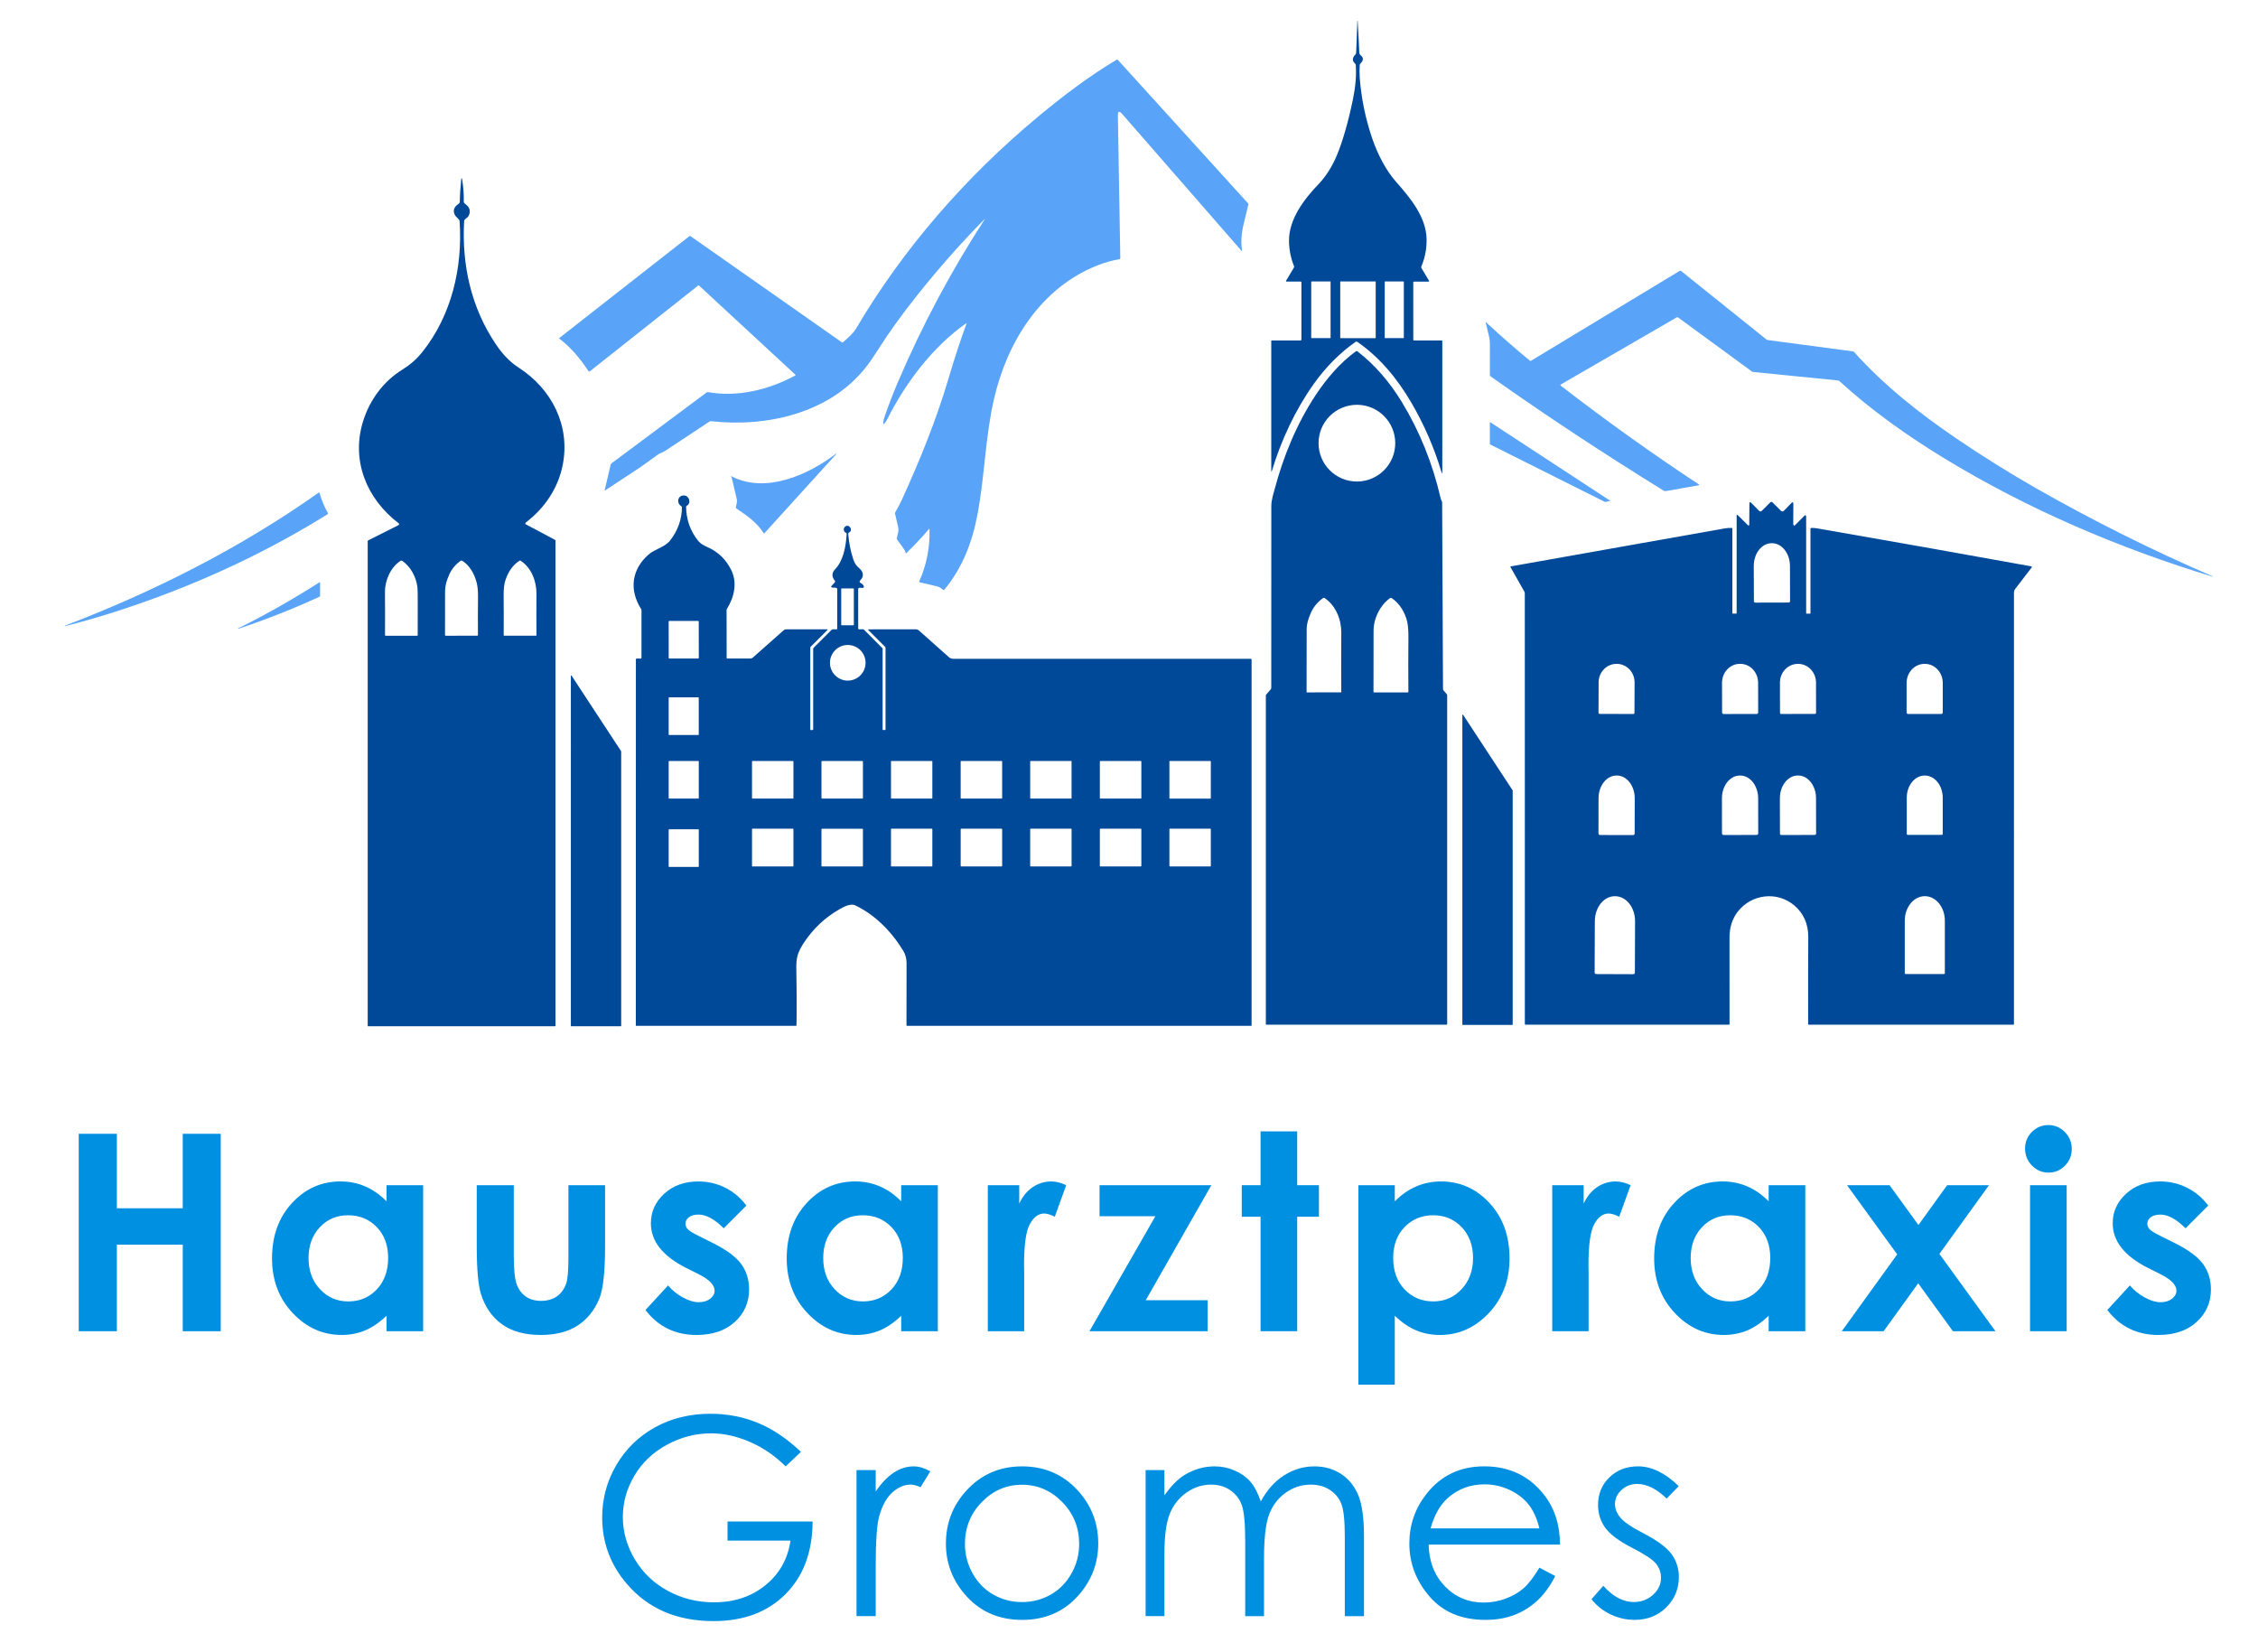 <?xml version="1.0" encoding="utf-8"?>
<!-- Generator: Adobe Illustrator 16.0.0, SVG Export Plug-In . SVG Version: 6.00 Build 0)  -->
<!DOCTYPE svg PUBLIC "-//W3C//DTD SVG 1.1//EN" "http://www.w3.org/Graphics/SVG/1.1/DTD/svg11.dtd">
<svg version="1.1" id="Layer_1" xmlns="http://www.w3.org/2000/svg" xmlns:xlink="http://www.w3.org/1999/xlink" x="0px" y="0px"
	 width="164px" height="120px" viewBox="0 0 164 120" enable-background="new 0 0 164 120" xml:space="preserve">
<path fill="#004898" d="M101.961,20.469c0-0.017-0.018-0.03-0.031-0.03h-1.328c-0.018,0-0.029,0.014-0.029,0.03v4.058
	c0,0.02,0.012,0.031,0.029,0.031h1.328c0.014,0,0.031-0.012,0.031-0.031V20.469z M99.918,20.467c0-0.015-0.014-0.028-0.029-0.028
	h-2.52c-0.014,0-0.027,0.014-0.027,0.028v4.062c0,0.018,0.014,0.03,0.027,0.03h2.52c0.016,0,0.029-0.012,0.029-0.03V20.467
	 M96.641,20.469c0-0.016-0.014-0.03-0.031-0.03h-1.344c-0.018,0-0.031,0.014-0.031,0.03v4.057c0,0.02,0.014,0.032,0.031,0.032h1.344
	c0.018,0,0.031-0.012,0.031-0.032V20.469 M102.646,20.512l0.002,4.169c0,0.028,0.019,0.044,0.047,0.044l2.023,0.002
	c0.02,0,0.037,0.017,0.037,0.039v9.496c0,0.16-0.023,0.163-0.065,0.01c-0.521-1.747-1.247-3.424-2.185-5.029
	c-1.014-1.74-2.287-3.282-3.917-4.411c-0.041-0.028-0.099-0.028-0.142,0.001c-1.157,0.822-2.168,1.839-3.031,3.057
	c-1.342,1.886-2.361,4.086-3.027,6.279c-0.035,0.122-0.055,0.121-0.055-0.009v-9.395c0-0.028,0.014-0.04,0.041-0.04h2.092
	c0.033,0,0.057-0.026,0.057-0.059v-4.163c0-0.036-0.015-0.052-0.051-0.052l-1.029,0c-0.032,0-0.053-0.036-0.035-0.063l0.573-0.958
	c0.017-0.028,0.021-0.061,0.009-0.091c-0.238-0.588-0.359-1.195-0.368-1.821c-0.022-1.562,1.06-3.016,2.128-4.126
	c0.578-0.6,1.035-1.356,1.346-2.108c0.436-1.055,0.828-2.418,1.174-4.092c0.186-0.913,0.254-1.74,0.201-2.482
	c-0.002-0.023-0.012-0.046-0.027-0.065c-0.018-0.025-0.041-0.053-0.07-0.076c-0.18-0.166-0.125-0.423,0.049-0.583
	c0.044-0.042,0.069-0.092,0.075-0.149c0.032-0.728,0.063-1.504,0.087-2.327c0-0.005,0.003-0.009,0.008-0.009h0.002
	c0.008,0,0.012,0.004,0.013,0.012c0.05,0.803,0.089,1.568,0.117,2.292c0.001,0.094,0.046,0.172,0.13,0.236
	c0.243,0.195,0.105,0.427-0.064,0.602c-0.021,0.02-0.031,0.044-0.033,0.071c-0.02,0.321-0.019,0.63,0.002,0.931
	c0.11,1.489,0.412,2.971,0.916,4.442c0.393,1.134,0.977,2.277,1.73,3.128c1.041,1.177,2.168,2.54,2.207,4.127
	c0.02,0.69-0.108,1.366-0.381,2.018c-0.014,0.037-0.012,0.076,0.008,0.108l0.553,0.926c0.016,0.024-0.004,0.058-0.029,0.058h-1.053
	C102.669,20.452,102.645,20.471,102.646,20.512"/>
<path fill="#59A4F8" d="M71.496,15.93c-1.652,1.672-3.255,3.482-4.812,5.43c-1.178,1.474-2.157,2.836-2.943,4.087
	c-0.304,0.483-0.595,0.901-0.875,1.254c-2.619,3.308-7.177,4.346-11.242,3.889c-0.03-0.003-0.056,0.003-0.08,0.019
	c-1.099,0.726-2.18,1.439-3.24,2.141c-0.17,0.113-0.356,0.151-0.523,0.267c-0.483,0.341-0.946,0.699-1.429,1.02
	c-0.777,0.515-1.575,1.04-2.399,1.578c-0.029,0.021-0.041,0.013-0.033-0.021l0.435-1.852c0.006-0.035,0.027-0.065,0.056-0.087
	l6.919-5.157c0.021-0.018,0.05-0.023,0.077-0.019c2.191,0.381,4.406-0.164,6.361-1.208c0.02-0.009,0.023-0.037,0.006-0.052
	l-6.999-6.476c-0.021-0.017-0.048-0.019-0.07-0.002l-7.871,6.231c-0.028,0.023-0.07,0.017-0.09-0.014
	c-0.606-0.91-1.24-1.69-2.125-2.372c-0.01-0.008-0.01-0.025,0-0.033l9.448-7.397c0.027-0.019,0.063-0.02,0.089-0.002l10.989,7.707
	c0.027,0.019,0.064,0.016,0.088-0.006c0.331-0.3,0.72-0.61,0.949-0.999c3.429-5.815,7.982-11.027,13.183-15.356
	c1.83-1.522,3.736-2.97,5.745-4.167c0.023-0.015,0.056-0.01,0.075,0.01l9.47,10.435c0.016,0.019,0.021,0.041,0.016,0.068
	c-0.11,0.477-0.227,0.968-0.352,1.47c-0.158,0.669-0.203,1.246-0.107,1.896c0.006,0.04-0.004,0.044-0.031,0.014l-8.678-9.951
	c-0.211-0.242-0.314-0.201-0.31,0.12l0.176,10.37c0,0.033-0.016,0.05-0.047,0.056c-0.547,0.093-1.095,0.248-1.649,0.468
	c-4.085,1.633-6.532,5.544-7.486,9.724c-0.627,2.747-0.666,5.567-1.189,8.34c-0.39,2.065-1.101,3.894-2.412,5.479
	c-0.021,0.028-0.046,0.03-0.075,0.008c-0.143-0.11-0.276-0.216-0.46-0.256c-0.442-0.102-0.862-0.198-1.261-0.293
	c-0.032-0.01-0.041-0.029-0.028-0.057c0.536-1.198,0.787-2.464,0.75-3.788c-0.001-0.042-0.016-0.047-0.044-0.016
	c-0.536,0.625-1.081,1.205-1.64,1.74c-0.031,0.028-0.05,0.023-0.057-0.021c-0.013-0.094-0.061-0.193-0.116-0.269
	c-0.169-0.243-0.338-0.476-0.506-0.707c-0.017-0.023-0.022-0.051-0.016-0.076c0.057-0.263,0.172-0.546,0.101-0.822
	c-0.084-0.339-0.161-0.664-0.229-0.976c-0.007-0.026-0.004-0.049,0.01-0.072c0.235-0.416,0.389-0.709,0.466-0.879
	c1.312-2.878,2.529-5.849,3.448-8.98c0.393-1.331,0.81-2.6,1.251-3.808c0.032-0.077,0.011-0.094-0.058-0.044
	c-2.385,1.7-4.305,4.222-5.666,6.902c-0.051,0.099-0.108,0.192-0.177,0.28c-0.109,0.145-0.152,0.129-0.125-0.052
	c0.022-0.135,0.054-0.266,0.1-0.395c0.305-0.877,0.625-1.71,0.963-2.5c1.759-4.116,3.856-8.051,6.293-11.808
	C71.544,15.888,71.54,15.885,71.496,15.93z"/>
<path fill="#004898" d="M36.58,43.284c0.009,0.992,0.01,1.939,0.003,2.842c0,0.03,0.013,0.045,0.042,0.045h2.292
	c0.026,0,0.047-0.022,0.046-0.047c-0.008-1.001-0.008-2,0.001-2.994c0.008-0.916-0.372-1.905-1.154-2.41
	c-0.025-0.016-0.049-0.016-0.073,0c-0.522,0.322-0.857,0.876-1.042,1.464C36.614,42.445,36.575,42.813,36.58,43.284z M32.325,42.927
	c-0.005,1.045-0.006,2.108-0.003,3.189c0,0.036,0.018,0.056,0.054,0.056l2.291-0.002c0.032,0,0.048-0.018,0.047-0.05
	c-0.007-0.904-0.006-1.836,0.005-2.79c0.004-0.389-0.027-0.713-0.09-0.98c-0.149-0.622-0.524-1.327-1.086-1.633
	c-0.025-0.014-0.051-0.013-0.074,0.004c-0.364,0.254-0.639,0.576-0.824,0.971C32.434,42.148,32.328,42.558,32.325,42.927
	 M30.321,42.673c-0.089-0.752-0.482-1.512-1.112-1.944c-0.032-0.023-0.077-0.024-0.111-0.001c-0.734,0.472-1.143,1.435-1.137,2.255
	c0.009,1.027,0.009,2.073,0.002,3.139c0,0.026,0.023,0.05,0.048,0.05h2.292c0.019,0,0.035-0.019,0.035-0.039
	c0.001-0.824,0.001-1.636,0.002-2.435C30.341,43.122,30.334,42.78,30.321,42.673 M38.153,38.02
	c-0.009,0.019,0.001,0.042,0.019,0.051l2.134,1.136c0.026,0.014,0.04,0.037,0.04,0.066v35.228c0,0.023-0.012,0.035-0.032,0.035
	H26.729c-0.011,0-0.022-0.012-0.022-0.021V39.297c0-0.022,0.014-0.039,0.034-0.05l2.206-1.108c0.05-0.028,0.057-0.098,0.01-0.132
	c-2.343-1.783-3.472-4.579-2.583-7.421c0.481-1.537,1.465-2.885,2.858-3.747c0.556-0.346,1.019-0.744,1.44-1.271
	c2.122-2.652,2.938-6.127,2.71-9.498c-0.003-0.046-0.019-0.088-0.048-0.125c-0.053-0.061-0.108-0.12-0.17-0.175
	c-0.186-0.172-0.259-0.443-0.148-0.672c0.068-0.145,0.215-0.224,0.326-0.327c0.032-0.028,0.053-0.071,0.054-0.116
	c0.007-0.502,0.042-1.055,0.105-1.657c0.003-0.022,0.01-0.034,0.02-0.042c0.014-0.01,0.031-0.002,0.034,0.013
	c0.096,0.559,0.139,1.116,0.13,1.674c0,0.046,0.017,0.089,0.048,0.12c0.112,0.105,0.253,0.187,0.323,0.328
	c0.089,0.179,0.086,0.368-0.01,0.568c-0.071,0.146-0.197,0.18-0.295,0.292c-0.023,0.026-0.036,0.056-0.039,0.092
	c-0.184,3.209,0.513,6.304,2.3,8.957c0.461,0.684,0.989,1.271,1.661,1.702c2.399,1.547,3.756,4.203,3.2,7.052
	c-0.327,1.679-1.295,3.128-2.661,4.176C38.186,37.954,38.164,37.982,38.153,38.02"/>
<path fill="#59A4F8" d="M113.338,27.983c0.002,0.007,0.01,0.02,0.027,0.032c3.256,2.518,6.6,4.909,10.035,7.176
	c0.037,0.027,0.033,0.043-0.011,0.052c-0.772,0.141-1.551,0.279-2.343,0.414c-0.072,0.013-0.143,0.021-0.209-0.02
	c-4.422-2.73-8.609-5.494-12.564-8.294c-0.043-0.028-0.064-0.068-0.064-0.114c-0.002-0.75-0.002-1.492,0.002-2.223
	c0.002-0.208-0.021-0.417-0.074-0.627c-0.08-0.314-0.156-0.631-0.229-0.953c-0.011-0.039,0.002-0.044,0.026-0.017
	c1.052,0.973,2.109,1.902,3.187,2.79c0.019,0.02,0.05,0.022,0.073,0.006l10.799-6.53c0.033-0.02,0.072-0.015,0.105,0.007
	l6.191,4.966c0.033,0.028,0.072,0.046,0.117,0.05l6.181,0.824c0.026,0.004,0.056,0.019,0.075,0.042
	c2.172,2.422,4.725,4.44,7.443,6.291c1.884,1.281,3.808,2.481,5.77,3.603c4.156,2.368,8.432,4.502,12.832,6.4
	c0.006,0.003,0.008,0.008,0.006,0.017v0.001c-0.002,0.007-0.008,0.01-0.012,0.007c-6.806-2.073-13.436-4.908-19.465-8.582
	c-2.67-1.626-5.331-3.504-7.645-5.629c-0.023-0.021-0.053-0.034-0.081-0.038l-6.177-0.619c-0.035-0.003-0.07-0.016-0.096-0.037
	l-5.355-3.921c-0.029-0.023-0.068-0.024-0.1-0.006c-2.813,1.63-5.619,3.254-8.424,4.876
	C113.342,27.94,113.332,27.963,113.338,27.983z"/>
<path fill="#004898" d="M100.949,43.448c-0.719,0.524-1.18,1.453-1.186,2.34c-0.008,1.418-0.008,2.902-0.006,4.457
	c0,0.022,0.021,0.042,0.041,0.042h2.451c0.025,0,0.045-0.021,0.043-0.044c-0.01-1.367-0.01-2.668,0.002-3.902
	c0.004-0.47-0.021-0.856-0.082-1.154c-0.138-0.662-0.545-1.357-1.125-1.741C101.049,43.415,100.992,43.416,100.949,43.448z
	 M94.937,50.287l2.45-0.001c0.018,0,0.031-0.014,0.031-0.033c-0.01-1.414-0.008-2.843,0.002-4.285
	c0.01-0.964-0.395-1.979-1.212-2.534c-0.034-0.024-0.074-0.024-0.109,0c-0.395,0.274-0.691,0.634-0.891,1.08
	c-0.2,0.448-0.304,0.832-0.304,1.156c-0.004,1.506-0.008,3.031-0.006,4.58C94.898,50.275,94.911,50.287,94.937,50.287
	 M101.338,32.187c0-1.54-1.248-2.788-2.785-2.788c-1.539,0-2.786,1.248-2.786,2.788c0,1.538,1.247,2.786,2.786,2.786
	C100.09,34.972,101.338,33.725,101.338,32.187 M104.854,50.155l0.215,0.246c0.025,0.032,0.041,0.07,0.041,0.114v23.854
	c0,0.027-0.023,0.051-0.047,0.051H91.979c-0.026,0-0.039-0.014-0.039-0.041V50.514c0-0.026,0.01-0.049,0.023-0.066l0.333-0.385
	c0.024-0.027,0.037-0.062,0.037-0.1c-0.001-6.275,0-10.689,0.004-13.241c0.001-0.351,0.127-0.776,0.228-1.148
	c0.644-2.428,1.618-4.81,3.014-6.912c0.776-1.17,1.764-2.328,2.898-3.146c0.035-0.026,0.082-0.026,0.113,0.001
	c1.24,0.96,2.316,2.186,3.223,3.677c1.291,2.117,2.23,4.441,2.818,6.975c0.018,0.085,0.051,0.17,0.094,0.252
	c0.012,0.021,0.018,0.047,0.018,0.072l0.063,13.543C104.805,50.079,104.822,50.119,104.854,50.155"/>
<path fill="#59A4F8" d="M116.563,36.452l-8.34-4.175c-0.01-0.004-0.014-0.013-0.014-0.021v-1.561c0-0.02,0.023-0.034,0.041-0.022
	l8.67,5.675c0.021,0.012,0.014,0.042-0.01,0.048l-0.33,0.059C116.574,36.455,116.568,36.454,116.563,36.452z"/>
<path fill="#59A4F8" d="M53.129,34.591c2.47,1.289,5.569-0.096,7.571-1.625c0.007-0.006,0.015-0.008,0.025-0.008
	c0.006,0,0.012,0.003,0.018,0.01c0.002,0.002,0.002,0.004,0,0.006l-5.223,5.752c-0.015,0.019-0.043,0.016-0.058-0.005
	c-0.49-0.782-1.222-1.285-1.982-1.793c-0.028-0.019-0.04-0.043-0.034-0.076c0.036-0.223,0.113-0.396,0.059-0.629
	c-0.106-0.474-0.223-0.97-0.348-1.485c-0.012-0.044-0.027-0.085-0.051-0.122C53.081,34.579,53.089,34.571,53.129,34.591z"/>
<path fill="#59A4F8" d="M23.205,35.796c0.144,0.506,0.347,1,0.604,1.457c0.021,0.042,0.014,0.074-0.027,0.101
	c-3.748,2.331-7.757,4.296-12.028,5.899c-2.317,0.866-4.661,1.627-7.02,2.219c-0.01,0.001-0.017,0-0.021-0.01l0-0.001
	c-0.003-0.01,0-0.017,0.011-0.022c6.504-2.484,12.781-5.669,18.424-9.662C23.175,35.755,23.193,35.762,23.205,35.796z"/>
<path fill="#004898" d="M50.753,60.265c0-0.022-0.015-0.036-0.037-0.036h-2.111c-0.02,0-0.039,0.014-0.039,0.036v2.665
	c0,0.02,0.019,0.035,0.039,0.035h2.111c0.022,0,0.037-0.016,0.037-0.035V60.265z M87.943,60.222c0-0.021-0.016-0.036-0.035-0.036
	h-2.941c-0.018,0-0.032,0.015-0.032,0.036v2.667c0,0.02,0.015,0.038,0.032,0.038h2.941c0.02,0,0.035-0.019,0.035-0.038V60.222
	 M82.897,60.232c0-0.026-0.02-0.045-0.044-0.045h-2.926c-0.023,0-0.044,0.02-0.044,0.045v2.648c0,0.025,0.021,0.048,0.044,0.048
	h2.926c0.024,0,0.044-0.022,0.044-0.048V60.232 M77.829,60.222c0-0.021-0.015-0.036-0.034-0.036h-2.938
	c-0.018,0-0.034,0.015-0.034,0.036v2.667c0,0.02,0.016,0.038,0.034,0.038h2.938c0.019,0,0.034-0.019,0.034-0.038V60.222
	 M72.787,60.231c0-0.025-0.018-0.045-0.041-0.045h-2.93c-0.024,0-0.042,0.02-0.042,0.045v2.65c0,0.023,0.018,0.046,0.042,0.046h2.93
	c0.023,0,0.041-0.022,0.041-0.046V60.231 M67.717,60.223c0-0.021-0.015-0.037-0.034-0.037h-2.936c-0.02,0-0.034,0.016-0.034,0.037
	v2.667c0,0.02,0.015,0.038,0.034,0.038h2.936c0.02,0,0.034-0.019,0.034-0.038V60.223 M62.675,60.227
	c0-0.021-0.016-0.038-0.034-0.038h-2.943c-0.018,0-0.034,0.016-0.034,0.038v2.663c0,0.02,0.016,0.038,0.034,0.038h2.943
	c0.019,0,0.034-0.019,0.034-0.038V60.227 M57.627,60.227c0-0.023-0.018-0.041-0.039-0.041h-2.93c-0.023,0-0.039,0.018-0.039,0.041
	v2.659c0,0.021,0.016,0.042,0.039,0.042h2.93c0.021,0,0.039-0.021,0.039-0.042V60.227 M87.943,55.304
	c0-0.02-0.016-0.035-0.035-0.035h-2.941c-0.018,0-0.032,0.016-0.032,0.035v2.663c0,0.02,0.015,0.035,0.032,0.035h2.941
	c0.02,0,0.035-0.015,0.035-0.035V55.304 M82.897,55.312c0-0.023-0.02-0.043-0.042-0.043h-2.93c-0.022,0-0.042,0.02-0.042,0.043
	v2.646c0,0.024,0.021,0.043,0.042,0.043h2.93c0.022,0,0.042-0.019,0.042-0.043V55.312 M77.829,55.298
	c0-0.016-0.013-0.029-0.028-0.029h-2.949c-0.015,0-0.029,0.013-0.029,0.029v2.673c0,0.016,0.014,0.029,0.029,0.029H77.8
	c0.016,0,0.028-0.013,0.028-0.029V55.298 M72.787,55.311c0-0.024-0.017-0.042-0.04-0.042h-2.933c-0.023,0-0.041,0.019-0.041,0.042
	v2.648c0,0.023,0.017,0.042,0.041,0.042h2.933c0.023,0,0.04-0.019,0.04-0.042V55.311 M67.717,55.297
	c0-0.015-0.012-0.028-0.027-0.028h-2.95c-0.016,0-0.027,0.013-0.027,0.028v2.676c0,0.016,0.011,0.028,0.027,0.028h2.95
	c0.015,0,0.027-0.013,0.027-0.028V55.297 M62.676,55.309c0-0.022-0.018-0.041-0.039-0.041h-2.933c-0.022,0-0.04,0.018-0.04,0.041
	v2.651c0,0.023,0.018,0.041,0.04,0.041h2.933c0.021,0,0.039-0.018,0.039-0.041V55.309 M57.627,55.311
	c0-0.023-0.019-0.042-0.04-0.042H54.66c-0.024,0-0.041,0.019-0.041,0.042v2.648c0,0.023,0.017,0.042,0.041,0.042h2.928
	c0.021,0,0.04-0.019,0.04-0.042V55.311 M50.753,55.304c0-0.02-0.015-0.036-0.034-0.036h-2.117c-0.019,0-0.036,0.016-0.036,0.036
	v2.661c0,0.02,0.018,0.036,0.036,0.036h2.117c0.02,0,0.034-0.016,0.034-0.036V55.304 M50.751,50.677c0-0.014-0.012-0.028-0.03-0.028
	h-2.122c-0.018,0-0.033,0.014-0.033,0.028v2.671c0,0.019,0.015,0.033,0.033,0.033h2.122c0.018,0,0.03-0.014,0.03-0.033V50.677
	 M62.867,48.138c0-0.715-0.578-1.294-1.293-1.294s-1.294,0.58-1.294,1.294s0.58,1.294,1.294,1.294S62.867,48.853,62.867,48.138
	 M50.75,45.134c0-0.021-0.017-0.038-0.042-0.038L48.604,45.1c-0.021,0-0.04,0.016-0.039,0.038l0.004,2.652
	c0,0.023,0.019,0.039,0.04,0.039l2.106-0.004c0.022,0,0.04-0.016,0.04-0.039L50.75,45.134 M62.015,42.767
	c0-0.016-0.012-0.029-0.03-0.029h-0.857c-0.016,0-0.03,0.014-0.03,0.029v2.618c0,0.015,0.014,0.028,0.03,0.028h0.857
	c0.018,0,0.03-0.014,0.03-0.028V42.767 M64.104,52.978c0,0.027,0.014,0.042,0.041,0.042h0.134c0.024,0.001,0.037-0.012,0.037-0.039
	v-5.924c0-0.033-0.015-0.066-0.04-0.089l-1.194-1.192c-0.043-0.045-0.035-0.068,0.03-0.068l3.406-0.002
	c0.081,0,0.16,0.03,0.22,0.083l2.195,1.951c0.079,0.07,0.181,0.107,0.285,0.107l21.632,0.001c0.029,0,0.053,0.024,0.053,0.053
	v26.576c0,0.016-0.014,0.027-0.027,0.027H65.883c-0.029,0-0.044-0.014-0.044-0.046c-0.004-1.469-0.001-2.964,0.005-4.491
	c0.001-0.341-0.079-0.645-0.238-0.908c-0.836-1.383-2.039-2.613-3.485-3.301c-0.362-0.171-0.854,0.112-1.179,0.298
	c-1.03,0.591-1.881,1.395-2.555,2.412c-0.228,0.347-0.381,0.658-0.458,0.93c-0.068,0.246-0.1,0.556-0.091,0.938
	c0.029,1.36,0.034,2.737,0.012,4.127c-0.001,0.03-0.014,0.042-0.042,0.042H46.207c-0.017,0-0.027-0.006-0.027-0.021l0.005-26.601
	c0-0.03,0.027-0.055,0.056-0.055l0.29,0.003c0.04,0,0.06-0.019,0.06-0.06l0.001-3.453c0-0.029-0.007-0.054-0.021-0.075
	c-0.897-1.408-0.692-2.89,0.53-3.963c0.47-0.413,1.179-0.528,1.568-1.024c0.563-0.716,0.849-1.521,0.861-2.41
	c0-0.034-0.015-0.059-0.043-0.078c-0.388-0.24-0.256-0.811,0.203-0.783c0.378,0.022,0.537,0.555,0.183,0.754
	c-0.028,0.017-0.043,0.044-0.042,0.078c0.016,0.93,0.307,1.746,0.868,2.451c0.175,0.217,0.402,0.347,0.655,0.454
	c0.793,0.343,1.38,0.909,1.764,1.696c0.445,0.917,0.211,1.953-0.327,2.814c-0.012,0.023-0.019,0.044-0.019,0.07l0.005,3.486
	c0,0.023,0.017,0.04,0.041,0.04l1.693,0c0.058,0,0.115-0.02,0.157-0.06l2.243-1.986c0.052-0.048,0.123-0.074,0.195-0.074
	l2.949-0.003c0.063,0,0.072,0.022,0.029,0.065l-1.207,1.205c-0.018,0.02-0.026,0.042-0.026,0.067l0,5.936
	c0,0.032,0.015,0.046,0.046,0.045l0.113-0.003c0.034-0.001,0.051-0.021,0.051-0.057V47.13c0-0.03,0.012-0.057,0.032-0.08
	l1.303-1.302c0.03-0.031,0.066-0.045,0.108-0.044l0.247,0.005c0.039,0.001,0.057-0.018,0.057-0.055l0.001-2.853
	c0-0.059-0.045-0.111-0.105-0.113l-0.229-0.012c-0.123-0.007-0.141-0.058-0.06-0.144l0.22-0.236c0.03-0.034,0.031-0.083,0.003-0.114
	c-0.226-0.273-0.24-0.571,0.002-0.821c0.607-0.62,0.804-1.661,0.854-2.594c0.002-0.029-0.013-0.053-0.041-0.07l-0.051-0.024
	c-0.035-0.018-0.061-0.044-0.079-0.076c-0.159-0.277,0.188-0.564,0.405-0.317c0.096,0.108,0.103,0.219,0.02,0.339
	c-0.016,0.018-0.034,0.035-0.057,0.043c-0.026,0.009-0.043,0.023-0.059,0.04c-0.016,0.025-0.026,0.051-0.023,0.077
	c0.047,0.625,0.171,1.268,0.373,1.865C62.06,40.89,62.2,41.1,62.4,41.262c0.292,0.246,0.394,0.597,0.071,0.896
	c-0.061,0.055-0.042,0.155,0.033,0.183c0.113,0.049,0.192,0.131,0.238,0.244c0.021,0.053-0.021,0.113-0.082,0.111l-0.231-0.006
	c-0.056-0.001-0.099,0.044-0.099,0.098l0.002,2.865c0,0.031,0.024,0.054,0.054,0.053l0.289-0.003c0.03,0,0.054,0.01,0.077,0.031
	l1.33,1.334c0.015,0.016,0.022,0.034,0.022,0.054V52.978"/>
<path fill="#004898" d="M115.936,70.745l2.688,0.01c0.065,0,0.119-0.049,0.119-0.114l0.012-3.733
	c0.005-0.998-0.642-1.813-1.438-1.817h-0.034c-0.796-0.002-1.445,0.808-1.449,1.808l-0.014,3.733
	C115.82,70.694,115.871,70.745,115.936,70.745z M138.411,70.745h2.78c0.037,0,0.065-0.025,0.065-0.063v-3.814
	c0-0.985-0.653-1.78-1.454-1.78h-0.002c-0.802,0-1.455,0.795-1.455,1.78v3.814C138.346,70.72,138.375,70.745,138.411,70.745
	 M138.566,60.638h2.462c0.042,0,0.073-0.035,0.073-0.075v-2.625c0-0.891-0.58-1.612-1.299-1.612h-0.01
	c-0.719,0-1.303,0.721-1.303,1.612v2.625C138.49,60.603,138.528,60.638,138.566,60.638 M129.379,60.646l2.428-0.005
	c0.055,0,0.098-0.046,0.098-0.1l-0.006-2.567c0-0.911-0.582-1.651-1.299-1.65h-0.029c-0.717,0.002-1.299,0.744-1.297,1.655
	l0.004,2.567C129.277,60.601,129.32,60.646,129.379,60.646 M125.185,60.646l2.405-0.006c0.061,0,0.111-0.049,0.111-0.115
	l-0.004-2.543c-0.002-0.915-0.586-1.657-1.305-1.656h-0.026c-0.724,0.002-1.303,0.746-1.301,1.661l0.003,2.544
	C125.068,60.593,125.119,60.646,125.185,60.646 M116.207,60.646l2.415,0.005c0.058,0,0.104-0.05,0.104-0.11l0.006-2.559
	c0-0.913-0.577-1.655-1.296-1.657h-0.028c-0.719-0.001-1.303,0.74-1.305,1.652l-0.004,2.56
	C116.1,60.595,116.148,60.646,116.207,60.646 M138.588,51.856h2.41c0.061,0,0.105-0.047,0.105-0.108v-2.146
	c0-0.769-0.582-1.387-1.299-1.387h-0.023c-0.719,0-1.303,0.619-1.303,1.387v2.146C138.479,51.81,138.528,51.856,138.588,51.856
	 M129.365,51.854l2.457-0.005c0.047,0,0.08-0.034,0.08-0.081l-0.004-2.193c-0.002-0.752-0.582-1.361-1.299-1.359h-0.021
	c-0.719,0.002-1.301,0.611-1.299,1.364l0.004,2.193C129.283,51.818,129.32,51.854,129.365,51.854 M125.187,51.858l2.403-0.005
	c0.059,0,0.107-0.048,0.107-0.108l-0.004-2.154c-0.002-0.764-0.578-1.378-1.291-1.377h-0.04c-0.713,0.002-1.292,0.618-1.29,1.382
	l0.004,2.151C125.076,51.81,125.123,51.858,125.187,51.858 M116.18,51.848l2.457,0.008c0.043,0,0.076-0.035,0.076-0.077l0.008-2.213
	c0.004-0.744-0.575-1.35-1.295-1.352h-0.012c-0.717-0.002-1.301,0.6-1.305,1.342l-0.008,2.213
	C116.102,51.814,116.137,51.847,116.18,51.848 M127.482,43.767l2.434-0.006c0.053,0,0.098-0.043,0.098-0.096l-0.008-2.564
	c-0.004-0.913-0.59-1.652-1.307-1.649h-0.029c-0.717,0.002-1.295,0.743-1.293,1.659l0.01,2.564
	C127.387,43.727,127.43,43.768,127.482,43.767 M126.134,44.545v-7.107c0-0.04,0.046-0.058,0.073-0.03l0.753,0.744
	c0.03,0.035,0.089,0.011,0.089-0.039l0.012-1.524c0-0.132,0.051-0.152,0.144-0.056l0.558,0.57c0.055,0.054,0.139,0.055,0.195,0.001
	l0.623-0.62c0.041-0.043,0.109-0.043,0.152,0l0.62,0.617c0.056,0.058,0.153,0.057,0.208-0.001l0.539-0.554
	c0.1-0.104,0.15-0.081,0.152,0.062c0,0.503-0.002,0.979-0.008,1.426c0,0.039,0.008,0.075,0.029,0.11
	c0.021,0.032,0.061,0.038,0.088,0.012l0.672-0.674c0.101-0.099,0.146-0.08,0.148,0.061l0.002,7.01c0,0.009,0.004,0.013,0.012,0.014
	l0.281,0.001c0.015,0,0.019-0.005,0.019-0.016v-6.146c0-0.035,0.017-0.056,0.05-0.059c0.131-0.007,0.268-0.003,0.415,0.024
	c5.258,0.913,10.423,1.829,15.509,2.75c0.027,0.005,0.053,0.013,0.08,0.021c0.028,0.008,0.034,0.041,0.022,0.059l-1.195,1.557
	c-0.067,0.083-0.101,0.19-0.101,0.296L146.274,74.4c0,0.012-0.01,0.021-0.021,0.021H131.37c-0.024,0-0.042-0.018-0.042-0.039
	c-0.004-2.152-0.002-4.258,0.008-6.317c0.004-0.957-0.336-1.726-1.018-2.307c-1.246-1.054-3.116-0.825-4.107,0.459
	c-0.396,0.515-0.598,1.146-0.596,1.885c0.004,2.042,0.006,4.134,0.002,6.28c0,0.021-0.014,0.039-0.037,0.039h-14.787
	c-0.021,0-0.041-0.02-0.041-0.043l-0.004-31.281c0-0.05-0.012-0.096-0.037-0.136l-1-1.766c-0.019-0.031-0.01-0.052,0.025-0.06
	c5.232-0.932,10.41-1.853,15.539-2.758c0.168-0.032,0.336-0.039,0.508-0.03c0.023,0.002,0.039,0.021,0.039,0.043v6.155
	c0,0.014,0.006,0.02,0.016,0.02l0.277,0.001C126.128,44.567,126.134,44.561,126.134,44.545"/>
<path fill="#59A4F8" d="M17.448,45.564c1.957-0.98,3.875-2.071,5.754-3.271c0.032-0.021,0.046-0.013,0.046,0.027v0.945
	c0,0.034-0.018,0.065-0.048,0.076c-1.919,0.883-3.881,1.657-5.885,2.325c-0.014,0.004-0.021,0-0.024-0.011l0,0
	c-0.004-0.012,0-0.02,0.009-0.024C17.351,45.611,17.398,45.589,17.448,45.564z"/>
<path fill="#004898" d="M45.117,54.572v19.935c0,0.016-0.011,0.027-0.025,0.027h-3.604c-0.016,0-0.025-0.012-0.025-0.027V49.08
	c0-0.027,0.033-0.037,0.046-0.015l3.603,5.493C45.114,54.562,45.117,54.567,45.117,54.572z"/>
<path fill="#004898" d="M109.867,57.419v16.995c0,0.016-0.012,0.023-0.023,0.023h-3.606c-0.017,0-0.026-0.008-0.026-0.023V51.923
	c0-0.026,0.034-0.033,0.049-0.015l3.604,5.496C109.865,57.407,109.867,57.414,109.867,57.419z"/>
<g>
	<path fill="#0090E2" d="M5.719,82.346h2.768v5.41h4.786v-5.41h2.759v14.339h-2.759v-6.287H8.487v6.287H5.719V82.346z"/>
	<path fill="#0090E2" d="M28.073,86.079h2.661v10.605h-2.661v-1.121c-0.519,0.494-1.04,0.85-1.563,1.067s-1.089,0.326-1.699,0.326
		c-1.369,0-2.554-0.531-3.554-1.594c-1-1.063-1.499-2.383-1.499-3.962c0-1.638,0.483-2.979,1.451-4.025
		c0.967-1.047,2.142-1.569,3.524-1.569c0.636,0,1.233,0.12,1.792,0.36c0.558,0.24,1.074,0.601,1.548,1.082V86.079z M25.276,88.263
		c-0.822,0-1.506,0.291-2.05,0.872c-0.544,0.582-0.816,1.327-0.816,2.237c0,0.916,0.277,1.67,0.831,2.262
		c0.554,0.591,1.235,0.887,2.045,0.887c0.835,0,1.528-0.291,2.079-0.872c0.55-0.582,0.826-1.344,0.826-2.286
		c0-0.923-0.275-1.67-0.826-2.242C26.814,88.549,26.118,88.263,25.276,88.263z"/>
	<path fill="#0090E2" d="M34.627,86.079h2.69v5.107c0,0.994,0.068,1.686,0.205,2.071c0.137,0.387,0.356,0.688,0.66,0.902
		c0.303,0.214,0.676,0.321,1.119,0.321s0.819-0.105,1.129-0.316s0.539-0.521,0.689-0.931c0.11-0.306,0.166-0.959,0.166-1.96v-5.195
		h2.661v4.494c0,1.852-0.146,3.119-0.439,3.801c-0.357,0.832-0.884,1.471-1.579,1.916c-0.695,0.444-1.579,0.667-2.651,0.667
		c-1.163,0-2.104-0.26-2.822-0.779c-0.718-0.52-1.223-1.244-1.516-2.174c-0.208-0.644-0.312-1.813-0.312-3.509V86.079z"/>
	<path fill="#0090E2" d="M54.212,87.561l-1.647,1.647c-0.669-0.663-1.277-0.994-1.823-0.994c-0.299,0-0.533,0.063-0.702,0.19
		c-0.169,0.126-0.253,0.284-0.253,0.473c0,0.143,0.054,0.274,0.161,0.395c0.107,0.12,0.372,0.284,0.794,0.492l0.975,0.487
		c1.027,0.507,1.731,1.023,2.115,1.55c0.383,0.526,0.575,1.144,0.575,1.853c0,0.942-0.346,1.729-1.038,2.358
		c-0.692,0.631-1.62,0.945-2.783,0.945c-1.546,0-2.781-0.604-3.704-1.813l1.638-1.784c0.312,0.364,0.677,0.658,1.097,0.883
		c0.419,0.224,0.791,0.336,1.116,0.336c0.351,0,0.633-0.084,0.848-0.254c0.215-0.169,0.322-0.363,0.322-0.584
		c0-0.41-0.387-0.81-1.16-1.199l-0.897-0.448c-1.716-0.864-2.573-1.946-2.573-3.246c0-0.839,0.323-1.555,0.97-2.149
		s1.474-0.892,2.481-0.892c0.688,0,1.337,0.15,1.944,0.453C53.275,86.562,53.79,86.995,54.212,87.561z"/>
	<path fill="#0090E2" d="M65.455,86.079h2.661v10.605h-2.661v-1.121c-0.519,0.494-1.04,0.85-1.563,1.067s-1.089,0.326-1.699,0.326
		c-1.369,0-2.554-0.531-3.554-1.594c-1-1.063-1.499-2.383-1.499-3.962c0-1.638,0.483-2.979,1.451-4.025
		c0.967-1.047,2.142-1.569,3.524-1.569c0.636,0,1.233,0.12,1.792,0.36c0.558,0.24,1.074,0.601,1.548,1.082V86.079z M62.657,88.263
		c-0.822,0-1.506,0.291-2.05,0.872c-0.544,0.582-0.816,1.327-0.816,2.237c0,0.916,0.277,1.67,0.831,2.262
		c0.554,0.591,1.235,0.887,2.045,0.887c0.835,0,1.528-0.291,2.079-0.872c0.55-0.582,0.826-1.344,0.826-2.286
		c0-0.923-0.275-1.67-0.826-2.242C64.195,88.549,63.5,88.263,62.657,88.263z"/>
	<path fill="#0090E2" d="M71.747,86.079h2.281v1.335c0.247-0.526,0.575-0.926,0.984-1.198c0.409-0.273,0.858-0.409,1.345-0.409
		c0.344,0,0.705,0.091,1.082,0.272l-0.829,2.291c-0.312-0.156-0.569-0.234-0.77-0.234c-0.41,0-0.755,0.254-1.038,0.761
		s-0.424,1.501-0.424,2.982l0.01,0.517v4.289h-2.642V86.079z"/>
	<path fill="#0090E2" d="M79.861,86.079h8.12l-4.765,8.354h4.491v2.252h-8.578l4.787-8.354h-4.055V86.079z"/>
	<path fill="#0090E2" d="M91.556,82.17h2.661v3.909h1.579v2.291h-1.579v8.314h-2.661V88.37H90.19v-2.291h1.365V82.17z"/>
	<path fill="#0090E2" d="M101.304,86.079v1.17c0.481-0.481,1.001-0.842,1.561-1.082c0.559-0.24,1.156-0.36,1.793-0.36
		c1.385,0,2.561,0.522,3.528,1.569c0.969,1.046,1.453,2.388,1.453,4.025c0,1.579-0.501,2.899-1.501,3.962
		c-1.001,1.063-2.188,1.594-3.559,1.594c-0.61,0-1.179-0.108-1.705-0.326s-1.05-0.573-1.57-1.067v5.001h-2.642V86.079H101.304z
		 M104.102,88.263c-0.838,0-1.533,0.286-2.086,0.857c-0.553,0.572-0.828,1.319-0.828,2.242c0,0.942,0.275,1.704,0.828,2.286
		c0.553,0.581,1.248,0.872,2.086,0.872c0.813,0,1.496-0.296,2.052-0.887c0.556-0.592,0.834-1.346,0.834-2.262
		c0-0.91-0.273-1.655-0.819-2.237C105.622,88.554,104.934,88.263,104.102,88.263z"/>
	<path fill="#0090E2" d="M112.741,86.079h2.28v1.335c0.247-0.526,0.575-0.926,0.984-1.198c0.41-0.273,0.858-0.409,1.346-0.409
		c0.345,0,0.705,0.091,1.082,0.272l-0.829,2.291c-0.312-0.156-0.568-0.234-0.77-0.234c-0.409,0-0.756,0.254-1.038,0.761
		c-0.283,0.507-0.424,1.501-0.424,2.982l0.01,0.517v4.289h-2.642V86.079z"/>
	<path fill="#0090E2" d="M128.459,86.079h2.661v10.605h-2.661v-1.121c-0.52,0.494-1.041,0.85-1.563,1.067
		c-0.523,0.218-1.089,0.326-1.699,0.326c-1.37,0-2.555-0.531-3.554-1.594c-1-1.063-1.5-2.383-1.5-3.962
		c0-1.638,0.484-2.979,1.451-4.025c0.967-1.047,2.142-1.569,3.524-1.569c0.636,0,1.233,0.12,1.791,0.36
		c0.559,0.24,1.074,0.601,1.549,1.082V86.079z M125.661,88.263c-0.822,0-1.506,0.291-2.05,0.872
		c-0.544,0.582-0.816,1.327-0.816,2.237c0,0.916,0.277,1.67,0.831,2.262c0.554,0.591,1.235,0.887,2.045,0.887
		c0.836,0,1.528-0.291,2.079-0.872c0.55-0.582,0.825-1.344,0.825-2.286c0-0.923-0.275-1.67-0.825-2.242
		C127.199,88.549,126.503,88.263,125.661,88.263z"/>
	<path fill="#0090E2" d="M134.15,86.079h3.09l2.097,2.891l2.086-2.891h3.038l-3.601,4.991l4.071,5.614h-3.09l-2.522-3.479
		l-2.51,3.479h-3.039l4.025-5.579L134.15,86.079z"/>
	<path fill="#0090E2" d="M148.774,81.712c0.466,0,0.866,0.169,1.2,0.507c0.333,0.338,0.5,0.748,0.5,1.229
		c0,0.475-0.165,0.879-0.495,1.214c-0.331,0.334-0.727,0.502-1.187,0.502c-0.473,0-0.876-0.171-1.21-0.512
		c-0.334-0.342-0.5-0.756-0.5-1.243c0-0.468,0.165-0.867,0.495-1.199C147.909,81.878,148.308,81.712,148.774,81.712z
		 M147.443,86.079h2.661v10.605h-2.661V86.079z"/>
	<path fill="#0090E2" d="M160.385,87.561l-1.647,1.647c-0.669-0.663-1.276-0.994-1.822-0.994c-0.299,0-0.533,0.063-0.702,0.19
		c-0.169,0.126-0.253,0.284-0.253,0.473c0,0.143,0.053,0.274,0.16,0.395s0.372,0.284,0.795,0.492l0.975,0.487
		c1.026,0.507,1.731,1.023,2.115,1.55c0.383,0.526,0.575,1.144,0.575,1.853c0,0.942-0.347,1.729-1.038,2.358
		c-0.692,0.631-1.62,0.945-2.783,0.945c-1.547,0-2.781-0.604-3.704-1.813l1.638-1.784c0.312,0.364,0.678,0.658,1.097,0.883
		c0.419,0.224,0.791,0.336,1.116,0.336c0.351,0,0.634-0.084,0.848-0.254c0.215-0.169,0.322-0.363,0.322-0.584
		c0-0.41-0.387-0.81-1.16-1.199l-0.897-0.448c-1.715-0.864-2.573-1.946-2.573-3.246c0-0.839,0.323-1.555,0.97-2.149
		c0.647-0.595,1.474-0.892,2.481-0.892c0.688,0,1.337,0.15,1.944,0.453C159.447,86.562,159.963,86.995,160.385,87.561z"/>
	<path fill="#0090E2" d="M58.173,105.447l-1.111,1.053c-0.799-0.787-1.675-1.383-2.627-1.789s-1.879-0.609-2.783-0.609
		c-1.125,0-2.195,0.276-3.212,0.828c-1.017,0.553-1.805,1.302-2.364,2.247c-0.559,0.945-0.838,1.945-0.838,2.998
		c0,1.078,0.289,2.104,0.868,3.075c0.578,0.972,1.377,1.735,2.398,2.29c1.02,0.556,2.138,0.834,3.353,0.834
		c1.475,0,2.723-0.416,3.743-1.248c1.02-0.831,1.625-1.91,1.813-3.236h-4.572v-1.384h6.18c-0.013,2.216-0.671,3.976-1.974,5.278
		c-1.303,1.303-3.046,1.954-5.229,1.954c-2.651,0-4.75-0.903-6.297-2.71c-1.189-1.391-1.784-2.998-1.784-4.824
		c0-1.358,0.341-2.623,1.023-3.792c0.682-1.17,1.618-2.085,2.807-2.744c1.189-0.659,2.535-0.989,4.036-0.989
		c1.215,0,2.359,0.219,3.431,0.658C56.107,103.775,57.153,104.479,58.173,105.447z"/>
	<path fill="#0090E2" d="M62.209,106.772h1.394v1.55c0.416-0.61,0.854-1.067,1.316-1.369c0.461-0.303,0.942-0.453,1.443-0.453
		c0.376,0,0.78,0.12,1.208,0.36l-0.711,1.15c-0.286-0.124-0.526-0.186-0.722-0.186c-0.455,0-0.894,0.187-1.316,0.561
		s-0.744,0.954-0.965,1.74c-0.169,0.604-0.253,1.826-0.253,3.665v3.587h-1.394V106.772z"/>
	<path fill="#0090E2" d="M74.238,106.5c1.634,0,2.988,0.591,4.063,1.773c0.976,1.079,1.464,2.355,1.464,3.831
		c0,1.481-0.516,2.776-1.547,3.885c-1.032,1.107-2.358,1.661-3.979,1.661c-1.627,0-2.957-0.554-3.989-1.661
		c-1.032-1.108-1.548-2.403-1.548-3.885c0-1.469,0.488-2.742,1.465-3.821C71.24,107.094,72.598,106.5,74.238,106.5z M74.233,107.835
		c-1.135,0-2.109,0.419-2.925,1.258c-0.815,0.838-1.223,1.852-1.223,3.041c0,0.767,0.186,1.481,0.558,2.145s0.874,1.175,1.506,1.535
		s1.327,0.541,2.083,0.541s1.451-0.181,2.083-0.541c0.633-0.36,1.135-0.872,1.507-1.535c0.372-0.663,0.558-1.378,0.558-2.145
		c0-1.189-0.409-2.203-1.228-3.041C76.334,108.254,75.361,107.835,74.233,107.835z"/>
	<path fill="#0090E2" d="M83.208,106.772h1.365v1.833c0.475-0.676,0.962-1.17,1.464-1.482c0.689-0.415,1.415-0.623,2.176-0.623
		c0.514,0,1.002,0.101,1.464,0.302s0.839,0.47,1.132,0.804c0.293,0.335,0.547,0.814,0.762,1.438
		c0.453-0.832,1.021-1.464,1.701-1.896c0.681-0.432,1.414-0.647,2.198-0.647c0.732,0,1.379,0.185,1.939,0.555
		c0.562,0.371,0.978,0.888,1.25,1.551c0.272,0.662,0.408,1.656,0.408,2.982v5.79h-1.394v-5.79c0-1.137-0.081-1.919-0.243-2.345
		c-0.162-0.425-0.438-0.768-0.831-1.028c-0.392-0.26-0.859-0.39-1.403-0.39c-0.661,0-1.265,0.195-1.813,0.585
		c-0.547,0.39-0.947,0.91-1.199,1.56c-0.253,0.649-0.379,1.735-0.379,3.256v4.152H90.44v-5.43c0-1.28-0.079-2.149-0.238-2.607
		s-0.438-0.825-0.833-1.102c-0.396-0.276-0.868-0.414-1.414-0.414c-0.63,0-1.22,0.19-1.769,0.57c-0.55,0.38-0.956,0.892-1.219,1.535
		c-0.264,0.644-0.395,1.628-0.395,2.953v4.494h-1.365V106.772z"/>
	<path fill="#0090E2" d="M111.808,113.859l1.15,0.604c-0.377,0.74-0.813,1.338-1.308,1.793c-0.494,0.455-1.05,0.801-1.668,1.038
		s-1.317,0.355-2.098,0.355c-1.73,0-3.083-0.566-4.059-1.7s-1.464-2.416-1.464-3.846c0-1.346,0.413-2.544,1.239-3.597
		c1.047-1.339,2.448-2.008,4.205-2.008c1.808,0,3.252,0.686,4.332,2.057c0.767,0.968,1.157,2.177,1.17,3.626h-9.543
		c0.026,1.231,0.42,2.241,1.182,3.029c0.761,0.788,1.701,1.182,2.82,1.182c0.54,0,1.065-0.094,1.576-0.282
		c0.511-0.188,0.944-0.437,1.303-0.747C111.004,115.054,111.392,114.552,111.808,113.859z M111.808,111.003
		c-0.182-0.728-0.447-1.31-0.795-1.745c-0.349-0.435-0.809-0.786-1.381-1.053c-0.573-0.266-1.175-0.399-1.806-0.399
		c-1.041,0-1.936,0.335-2.685,1.004c-0.546,0.487-0.959,1.219-1.239,2.193H111.808z"/>
	<path fill="#0090E2" d="M121.928,107.933l-0.877,0.906c-0.73-0.708-1.443-1.063-2.141-1.063c-0.443,0-0.822,0.146-1.139,0.438
		c-0.315,0.293-0.474,0.634-0.474,1.023c0,0.345,0.13,0.673,0.391,0.985c0.261,0.318,0.808,0.691,1.641,1.12
		c1.017,0.526,1.706,1.033,2.071,1.521c0.358,0.493,0.537,1.049,0.537,1.666c0,0.871-0.306,1.608-0.918,2.213
		c-0.611,0.604-1.376,0.906-2.294,0.906c-0.612,0-1.196-0.133-1.752-0.399c-0.557-0.267-1.018-0.634-1.382-1.102l0.857-0.975
		c0.697,0.786,1.437,1.18,2.219,1.18c0.547,0,1.013-0.176,1.396-0.526c0.385-0.351,0.576-0.764,0.576-1.238
		c0-0.39-0.127-0.737-0.381-1.043c-0.254-0.299-0.827-0.676-1.719-1.131c-0.957-0.493-1.608-0.98-1.954-1.462
		c-0.345-0.48-0.518-1.029-0.518-1.647c0-0.806,0.275-1.475,0.825-2.008s1.245-0.799,2.085-0.799
		C119.955,106.5,120.938,106.978,121.928,107.933z"/>
</g>
</svg>

